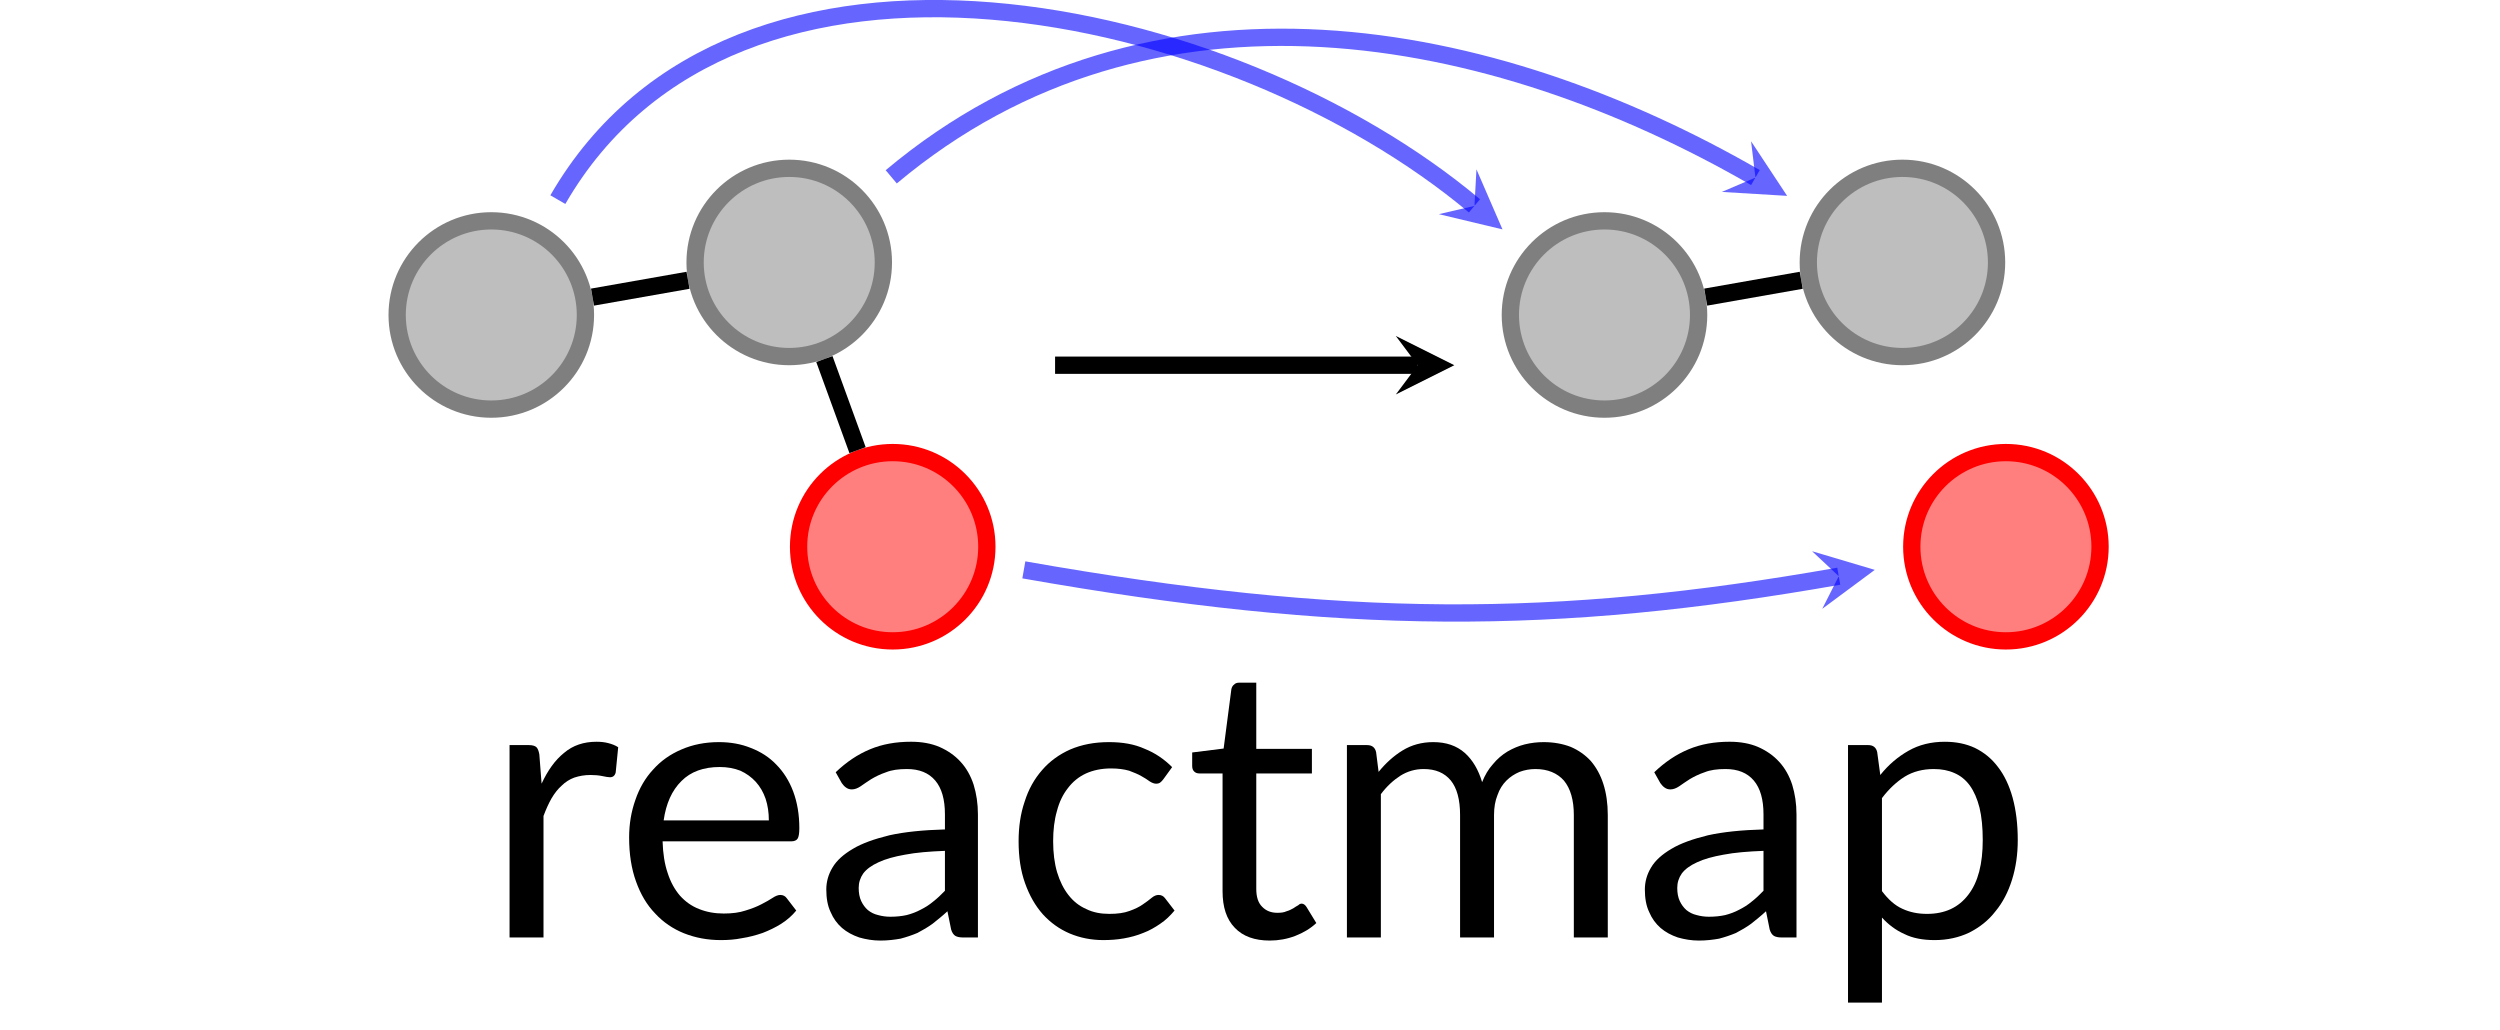 <?xml version="1.0" encoding="UTF-8" standalone="no"?>
<svg
   xmlns:dc="http://purl.org/dc/elements/1.1/"
   xmlns:cc="http://creativecommons.org/ns#"
   xmlns:rdf="http://www.w3.org/1999/02/22-rdf-syntax-ns#"
   xmlns:svg="http://www.w3.org/2000/svg"
   xmlns="http://www.w3.org/2000/svg"
   xmlns:xlink="http://www.w3.org/1999/xlink"
   xmlns:sodipodi="http://sodipodi.sourceforge.net/DTD/sodipodi-0.dtd"
   xmlns:inkscape="http://www.inkscape.org/namespaces/inkscape"
   width="327.928pt"
   height="135.171pt"
   viewBox="0 0 327.928 135.171"
   version="1.1"
   id="svg31437"
   sodipodi:docname="reactmap_logo.svg"
   inkscape:version="0.92.5 (2060ec1f9f, 2020-04-08)">
  <sodipodi:namedview
     pagecolor="#ffffff"
     bordercolor="#666666"
     borderopacity="1"
     objecttolerance="10"
     gridtolerance="10"
     guidetolerance="10"
     inkscape:pageopacity="0"
     inkscape:pageshadow="2"
     inkscape:window-width="1571"
     inkscape:window-height="721"
     id="namedview31439"
     showgrid="false"
     fit-margin-top="0"
     fit-margin-left="0"
     fit-margin-right="0"
     fit-margin-bottom="0"
     inkscape:zoom="1.2642212"
     inkscape:cx="265.41306"
     inkscape:cy="72.738907"
     inkscape:window-x="72"
     inkscape:window-y="27"
     inkscape:window-maximized="0"
     inkscape:current-layer="svg31437" />
  <defs
     id="defs31376">
    <g
       id="g31374">
      <symbol
         overflow="visible"
         id="glyph0-0"
         style="overflow:visible">
        <path
           style="stroke:none"
           d="m 6.219,-28.422 1.172,1.891 c 0.203,0.375 0.5,0.547 0.922,0.547 0.188,0 0.406,-0.062 0.625,-0.219 0.234,-0.141 0.531,-0.328 0.844,-0.5 0.328,-0.172 0.734,-0.344 1.203,-0.5 0.469,-0.141 1.047,-0.219 1.719,-0.219 0.953,0 1.719,0.25 2.344,0.75 0.594,0.5 0.891,1.172 0.891,2.016 0,0.672 -0.125,1.25 -0.391,1.719 -0.281,0.469 -0.609,0.922 -1,1.297 -0.406,0.375 -0.828,0.75 -1.297,1.062 -0.453,0.328 -0.844,0.672 -1.25,1.047 -0.344,0.359 -0.641,0.75 -0.859,1.156 -0.234,0.438 -0.312,0.922 -0.234,1.484 l 0.297,2.922 H 14.25 l 0.422,-2.625 c 0.078,-0.375 0.25,-0.719 0.516,-1.047 0.297,-0.297 0.656,-0.594 1.047,-0.922 0.406,-0.312 0.828,-0.641 1.281,-1.016 0.438,-0.344 0.859,-0.766 1.219,-1.25 0.391,-0.484 0.688,-1.062 0.938,-1.734 0.25,-0.672 0.375,-1.453 0.375,-2.375 0,-0.922 -0.172,-1.766 -0.516,-2.516 -0.328,-0.766 -0.797,-1.406 -1.406,-1.938 -0.609,-0.516 -1.344,-0.938 -2.188,-1.25 -0.875,-0.266 -1.812,-0.422 -2.859,-0.422 -0.781,0 -1.469,0.078 -2.125,0.234 -0.672,0.125 -1.266,0.312 -1.844,0.547 -0.562,0.25 -1.094,0.516 -1.531,0.844 -0.5,0.328 -0.922,0.641 -1.359,1.016 z m 3.641,21.156 c 0,0.766 0.25,1.438 0.781,1.938 0.516,0.547 1.172,0.797 1.969,0.797 0.359,0 0.719,-0.078 1.047,-0.203 0.312,-0.141 0.609,-0.344 0.844,-0.594 0.25,-0.25 0.438,-0.547 0.594,-0.875 0.125,-0.328 0.203,-0.703 0.203,-1.062 0,-0.375 -0.078,-0.75 -0.203,-1.109 C 14.938,-8.688 14.75,-8.984 14.5,-9.234 c -0.234,-0.25 -0.531,-0.453 -0.844,-0.578 -0.328,-0.156 -0.688,-0.219 -1.047,-0.219 -0.797,0 -1.453,0.266 -1.969,0.797 -0.531,0.516 -0.781,1.188 -0.781,1.969 z M 1.125,-35.688 V 0 h 24.25 v -35.688 z m 1.234,34.344 v -32.984 h 21.594 V -1.344 Z m 0,0"
           id="path31344"
           inkscape:connector-curvature="0" />
      </symbol>
      <symbol
         overflow="visible"
         id="glyph0-1"
         style="overflow:visible">
        <path
           style="stroke:none"
           d="m 7.719,-20.172 -0.297,-3.844 c -0.078,-0.438 -0.203,-0.766 -0.375,-0.938 -0.172,-0.172 -0.516,-0.281 -1,-0.281 H 3.516 V 0 H 7.969 v -15.938 c 0.328,-0.875 0.672,-1.641 1.047,-2.297 0.406,-0.688 0.844,-1.25 1.344,-1.688 C 10.828,-20.391 11.406,-20.75 12,-20.969 c 0.656,-0.219 1.344,-0.344 2.141,-0.344 0.578,0 1.078,0.047 1.531,0.141 0.438,0.094 0.797,0.156 1.016,0.156 0.391,0 0.641,-0.203 0.75,-0.625 l 0.328,-3.312 c -0.375,-0.25 -0.828,-0.422 -1.328,-0.547 -0.469,-0.125 -1,-0.172 -1.516,-0.172 -1.672,0 -3.094,0.469 -4.266,1.469 -1.172,0.938 -2.141,2.312 -2.938,4.031 z m 0,0"
           id="path31347"
           inkscape:connector-curvature="0" />
      </symbol>
      <symbol
         overflow="visible"
         id="glyph0-2"
         style="overflow:visible">
        <path
           style="stroke:none"
           d="M 20.391,-15.359 H 6.594 c 0.312,-2.203 1.078,-3.922 2.328,-5.156 1.219,-1.234 2.906,-1.844 5.031,-1.844 1.016,0 1.906,0.172 2.703,0.484 0.797,0.359 1.469,0.859 2.016,1.453 0.578,0.641 1,1.375 1.297,2.234 0.281,0.859 0.422,1.797 0.422,2.828 z m 3.594,11.828 -1.25,-1.625 c -0.188,-0.266 -0.469,-0.422 -0.844,-0.422 -0.266,0 -0.625,0.125 -1.016,0.391 -0.375,0.25 -0.875,0.531 -1.453,0.828 -0.562,0.297 -1.266,0.578 -2.094,0.828 -0.797,0.266 -1.734,0.391 -2.859,0.391 -1.188,0 -2.266,-0.203 -3.234,-0.594 -0.969,-0.375 -1.797,-0.969 -2.5,-1.75 C 8.047,-6.281 7.5,-7.266 7.125,-8.438 6.719,-9.609 6.5,-11.016 6.453,-12.609 H 23.312 c 0.422,0 0.703,-0.125 0.844,-0.344 0.156,-0.219 0.234,-0.703 0.234,-1.391 0,-1.797 -0.281,-3.391 -0.797,-4.781 -0.531,-1.422 -1.281,-2.594 -2.219,-3.547 -0.922,-0.969 -2.047,-1.688 -3.344,-2.188 C 16.766,-25.375 15.359,-25.625 13.844,-25.625 c -1.812,0 -3.453,0.328 -4.922,0.969 -1.469,0.625 -2.703,1.5 -3.719,2.641 -1.016,1.094 -1.797,2.438 -2.312,3.953 -0.547,1.531 -0.828,3.172 -0.828,4.938 0,2.172 0.297,4.109 0.906,5.781 0.594,1.672 1.422,3.078 2.516,4.203 C 6.531,-2 7.828,-1.125 9.266,-0.547 c 1.5,0.594 3.094,0.891 4.828,0.891 0.922,0 1.844,-0.062 2.766,-0.25 0.922,-0.141 1.812,-0.375 2.719,-0.688 0.844,-0.328 1.672,-0.719 2.438,-1.203 0.781,-0.5 1.422,-1.062 1.969,-1.734 z m 0,0"
           id="path31350"
           inkscape:connector-curvature="0" />
      </symbol>
      <symbol
         overflow="visible"
         id="glyph0-3"
         style="overflow:visible">
        <path
           style="stroke:none"
           d="M 17.188,-11.359 V -6.125 c -0.5,0.516 -1,1 -1.547,1.422 -0.5,0.422 -1.047,0.766 -1.641,1.062 -0.547,0.297 -1.172,0.531 -1.828,0.703 -0.641,0.141 -1.359,0.219 -2.141,0.219 -0.562,0 -1.109,-0.078 -1.609,-0.219 C 7.891,-3.062 7.469,-3.281 7.078,-3.594 6.719,-3.906 6.422,-4.312 6.203,-4.781 5.984,-5.25 5.875,-5.828 5.875,-6.5 c 0,-0.703 0.203,-1.328 0.594,-1.891 0.438,-0.578 1.078,-1.047 2,-1.469 0.891,-0.422 2.062,-0.75 3.484,-1 1.453,-0.281 3.188,-0.422 5.234,-0.5 z M 2.859,-21.672 3.656,-20.25 c 0.156,0.219 0.328,0.422 0.547,0.578 0.234,0.172 0.484,0.25 0.781,0.25 0.375,0 0.766,-0.156 1.141,-0.406 0.406,-0.297 0.875,-0.594 1.391,-0.938 0.547,-0.328 1.203,-0.656 1.953,-0.906 0.719,-0.297 1.641,-0.422 2.734,-0.422 1.625,0 2.859,0.5 3.719,1.516 0.844,1 1.266,2.469 1.266,4.438 v 1.969 c -2.859,0.078 -5.312,0.328 -7.281,0.766 -1.969,0.484 -3.578,1.047 -4.797,1.781 -1.219,0.719 -2.125,1.516 -2.672,2.453 -0.547,0.906 -0.812,1.875 -0.812,2.875 0,1.141 0.172,2.141 0.562,2.953 0.359,0.859 0.875,1.547 1.5,2.094 0.641,0.547 1.391,0.953 2.266,1.25 0.875,0.25 1.797,0.406 2.766,0.406 0.969,0 1.844,-0.109 2.641,-0.25 0.766,-0.203 1.516,-0.453 2.219,-0.75 0.688,-0.359 1.359,-0.75 1.984,-1.203 0.625,-0.5 1.281,-1.016 1.953,-1.641 L 18,-1.047 c 0.125,0.422 0.328,0.703 0.562,0.844 C 18.781,-0.078 19.125,0 19.547,0 h 1.969 v -16.141 c 0,-1.422 -0.203,-2.719 -0.562,-3.891 -0.375,-1.156 -0.953,-2.188 -1.703,-3 -0.75,-0.828 -1.672,-1.469 -2.766,-1.953 -1.094,-0.469 -2.344,-0.688 -3.75,-0.688 -1.969,0 -3.75,0.312 -5.359,0.984 -1.625,0.672 -3.109,1.672 -4.516,3.016 z m 0,0"
           id="path31353"
           inkscape:connector-curvature="0" />
      </symbol>
      <symbol
         overflow="visible"
         id="glyph0-4"
         style="overflow:visible">
        <path
           style="stroke:none"
           d="m 21.078,-20.75 1.156,-1.594 C 21.188,-23.391 20,-24.203 18.625,-24.75 c -1.344,-0.609 -2.906,-0.875 -4.672,-0.875 -1.922,0 -3.594,0.328 -5.094,0.969 -1.438,0.641 -2.688,1.547 -3.672,2.688 -1.031,1.172 -1.797,2.547 -2.297,4.141 C 2.344,-16.234 2.094,-14.5 2.094,-12.625 c 0,2.062 0.266,3.891 0.844,5.5 0.578,1.625 1.344,2.969 2.344,4.094 1,1.094 2.172,1.938 3.531,2.516 1.344,0.562 2.812,0.859 4.391,0.859 0.922,0 1.812,-0.062 2.688,-0.219 0.875,-0.156 1.719,-0.375 2.547,-0.719 0.797,-0.297 1.531,-0.719 2.234,-1.203 0.703,-0.469 1.312,-1.062 1.875,-1.734 l -1.25,-1.625 c -0.203,-0.266 -0.469,-0.422 -0.844,-0.422 -0.297,0 -0.609,0.125 -0.922,0.391 -0.297,0.25 -0.672,0.531 -1.156,0.859 -0.438,0.312 -1.016,0.594 -1.719,0.844 C 15.969,-3.219 15.062,-3.094 14,-3.094 c -1.125,0 -2.141,-0.188 -3.047,-0.641 C 10.031,-4.141 9.266,-4.75 8.625,-5.578 8,-6.375 7.5,-7.375 7.141,-8.562 6.797,-9.734 6.625,-11.109 6.625,-12.625 c 0,-1.469 0.156,-2.797 0.5,-3.969 0.297,-1.172 0.797,-2.188 1.438,-3 0.625,-0.828 1.422,-1.484 2.375,-1.922 0.938,-0.422 2.031,-0.656 3.281,-0.656 0.922,0 1.719,0.109 2.375,0.297 0.609,0.234 1.172,0.453 1.594,0.703 0.438,0.25 0.812,0.469 1.109,0.703 0.297,0.188 0.578,0.297 0.828,0.297 0.219,0 0.422,-0.047 0.547,-0.156 0.125,-0.094 0.281,-0.25 0.406,-0.422 z m 0,0"
           id="path31356"
           inkscape:connector-curvature="0" />
      </symbol>
      <symbol
         overflow="visible"
         id="glyph0-5"
         style="overflow:visible">
        <path
           style="stroke:none"
           d="m 11.25,0.406 c 1.156,0 2.281,-0.203 3.344,-0.609 1.078,-0.422 2,-0.969 2.766,-1.688 l -1.297,-2.125 C 15.891,-4.281 15.672,-4.438 15.438,-4.438 c -0.125,0 -0.297,0.047 -0.438,0.203 -0.203,0.094 -0.406,0.25 -0.656,0.406 -0.25,0.141 -0.547,0.297 -0.891,0.391 -0.328,0.156 -0.719,0.203 -1.203,0.203 -0.812,0 -1.469,-0.25 -1.984,-0.781 C 9.734,-4.531 9.484,-5.312 9.484,-6.375 v -15.141 h 7.297 v -3.219 H 9.484 v -8.688 H 7.25 c -0.281,0 -0.531,0.078 -0.672,0.25 -0.203,0.141 -0.297,0.344 -0.359,0.594 l -1.016,7.797 -4.125,0.516 v 1.781 c 0,0.312 0.094,0.562 0.266,0.719 0.172,0.172 0.406,0.25 0.672,0.25 H 5.062 v 15.438 c 0,2.094 0.516,3.688 1.609,4.812 C 7.719,-0.156 9.266,0.406 11.25,0.406 Z m 0,0"
           id="path31359"
           inkscape:connector-curvature="0" />
      </symbol>
      <symbol
         overflow="visible"
         id="glyph0-6"
         style="overflow:visible">
        <path
           style="stroke:none"
           d="M 3.516,0 H 7.969 v -18.797 c 0.766,-1.031 1.641,-1.828 2.562,-2.422 0.922,-0.578 1.953,-0.875 3.047,-0.875 1.562,0 2.734,0.5 3.562,1.5 0.812,1 1.219,2.516 1.219,4.531 V 0 H 22.812 v -16.062 c 0,-1 0.156,-1.875 0.453,-2.609 0.266,-0.781 0.672,-1.406 1.172,-1.906 0.5,-0.5 1.062,-0.859 1.719,-1.141 0.672,-0.25 1.359,-0.375 2.094,-0.375 1.609,0 2.859,0.531 3.734,1.516 0.859,1.047 1.297,2.547 1.297,4.516 V 0 h 4.453 v -16.062 c 0,-1.516 -0.203,-2.891 -0.578,-4.062 -0.375,-1.188 -0.938,-2.188 -1.641,-3.016 -0.75,-0.812 -1.625,-1.422 -2.641,-1.859 -1.047,-0.406 -2.234,-0.625 -3.562,-0.625 -0.812,0 -1.641,0.094 -2.469,0.297 -0.797,0.203 -1.547,0.516 -2.266,0.938 -0.719,0.438 -1.359,0.984 -1.906,1.656 C 22.062,-22.062 21.625,-21.297 21.25,-20.375 20.766,-21.984 20.031,-23.266 18.984,-24.203 17.906,-25.156 16.531,-25.625 14.844,-25.625 c -1.516,0 -2.859,0.375 -4.031,1.094 -1.172,0.719 -2.219,1.672 -3.141,2.812 L 7.344,-24.312 c -0.141,-0.625 -0.547,-0.922 -1.172,-0.922 h -2.656 z m 0,0"
           id="path31362"
           inkscape:connector-curvature="0" />
      </symbol>
      <symbol
         overflow="visible"
         id="glyph0-7"
         style="overflow:visible">
        <path
           style="stroke:none"
           d="M 7.969,-6.078 V -18.281 c 0.922,-1.219 1.922,-2.141 2.984,-2.812 1.094,-0.672 2.375,-1 3.812,-1 1.031,0 1.922,0.172 2.719,0.531 0.797,0.344 1.469,0.891 2.016,1.641 0.547,0.766 0.969,1.734 1.266,2.906 0.281,1.172 0.422,2.594 0.422,4.234 0,3.125 -0.609,5.516 -1.891,7.172 -1.266,1.672 -3.062,2.516 -5.422,2.516 -1.203,0 -2.266,-0.219 -3.234,-0.672 -0.984,-0.438 -1.844,-1.219 -2.672,-2.312 z M 7.75,-21.312 l -0.406,-3 c -0.141,-0.625 -0.547,-0.922 -1.172,-0.922 H 3.516 V 8.547 H 7.969 v -11.156 c 0.844,0.922 1.812,1.656 2.938,2.156 C 12,0.094 13.328,0.344 14.875,0.344 c 1.688,0 3.203,-0.344 4.547,-0.984 1.375,-0.703 2.516,-1.594 3.438,-2.797 0.953,-1.141 1.672,-2.547 2.172,-4.141 0.5,-1.609 0.75,-3.328 0.75,-5.203 0,-2.094 -0.234,-3.938 -0.672,-5.547 -0.453,-1.625 -1.094,-2.969 -1.922,-4.031 -0.828,-1.109 -1.844,-1.922 -3.016,-2.5 -1.172,-0.547 -2.484,-0.812 -3.953,-0.812 -1.797,0 -3.391,0.391 -4.781,1.188 -1.406,0.797 -2.625,1.844 -3.688,3.172 z m 0,0"
           id="path31365"
           inkscape:connector-curvature="0" />
      </symbol>
      <symbol
         overflow="visible"
         id="glyph1-0"
         style="overflow:visible">
        <path
           style="stroke:none"
           d="m 1.25,-5.688 0.234,0.375 c 0.031,0.078 0.094,0.109 0.188,0.109 0.031,0 0.078,-0.016 0.125,-0.047 0.031,-0.031 0.094,-0.062 0.156,-0.094 0.078,-0.031 0.156,-0.062 0.25,-0.094 0.094,-0.031 0.203,-0.047 0.344,-0.047 0.188,0 0.344,0.047 0.469,0.141 C 3.125,-5.234 3.188,-5.109 3.188,-4.938 c 0,0.141 -0.016,0.25 -0.078,0.344 C 3.062,-4.5 2.984,-4.406 2.906,-4.328 2.828,-4.25 2.75,-4.188 2.656,-4.109 c -0.094,0.062 -0.172,0.125 -0.25,0.203 -0.078,0.062 -0.141,0.141 -0.172,0.234 C 2.188,-3.594 2.172,-3.5 2.188,-3.375 L 2.25,-2.797 H 2.844 L 2.938,-3.312 c 0.016,-0.078 0.047,-0.156 0.109,-0.219 0.047,-0.062 0.125,-0.125 0.203,-0.188 0.078,-0.062 0.172,-0.125 0.25,-0.203 0.094,-0.062 0.172,-0.156 0.25,-0.25 C 3.828,-4.266 3.891,-4.375 3.938,-4.516 3.984,-4.656 4.016,-4.812 4.016,-4.984 4.016,-5.172 3.984,-5.344 3.906,-5.5 3.844,-5.641 3.75,-5.781 3.625,-5.875 3.5,-5.984 3.359,-6.078 3.188,-6.125 3.016,-6.188 2.828,-6.219 2.609,-6.219 c -0.141,0 -0.281,0.016 -0.422,0.047 -0.125,0.031 -0.25,0.062 -0.359,0.109 -0.125,0.047 -0.219,0.109 -0.312,0.172 -0.094,0.062 -0.188,0.125 -0.266,0.203 z m 0.719,4.234 c 0,0.156 0.062,0.281 0.156,0.391 0.109,0.109 0.234,0.156 0.391,0.156 0.078,0 0.156,-0.016 0.219,-0.047 0.062,-0.031 0.125,-0.062 0.172,-0.109 C 2.953,-1.109 2.984,-1.172 3.016,-1.234 3.047,-1.312 3.062,-1.375 3.062,-1.453 c 0,-0.078 -0.016,-0.156 -0.047,-0.219 -0.031,-0.062 -0.062,-0.125 -0.109,-0.172 C 2.859,-1.906 2.797,-1.938 2.734,-1.969 2.672,-2 2.594,-2.016 2.516,-2.016 c -0.156,0 -0.281,0.062 -0.391,0.172 C 2.031,-1.75 1.969,-1.609 1.969,-1.453 Z m -1.75,-5.688 V 0 h 4.859 v -7.141 z m 0.25,6.875 V -6.875 h 4.328 v 6.609 z m 0,0"
           id="path31368"
           inkscape:connector-curvature="0" />
      </symbol>
      <symbol
         overflow="visible"
         id="glyph1-1"
         style="overflow:visible">
        <path
           style="stroke:none"
           d="M 5.078,-0.672 H 3.672 V -7.156 H 2.953 L 0.812,-5.312 l 0.281,0.375 c 0.016,0.031 0.047,0.047 0.078,0.062 0.031,0.031 0.062,0.047 0.094,0.047 0.047,0 0.078,0 0.125,0 0.047,-0.016 0.078,-0.031 0.125,-0.078 l 1.281,-1.078 C 2.781,-5.844 2.781,-5.688 2.781,-5.547 v 4.875 H 1.25 V 0 h 3.828 z m 0,0"
           id="path31371"
           inkscape:connector-curvature="0" />
      </symbol>
    </g>
    <clipPath
       clipPathUnits="userSpaceOnUse"
       id="clipPath31988">
      <rect
         style="opacity:0.391;fill:none;fill-opacity:1;stroke:none;stroke-width:0.85;stroke-miterlimit:4;stroke-dasharray:none;stroke-opacity:1;paint-order:markers fill stroke"
         id="rect31990"
         width="478.22"
         height="255.051"
         x="53.695"
         y="73.831" />
    </clipPath>
    <clipPath
       clipPathUnits="userSpaceOnUse"
       id="clipPath32011">
      <rect
         style="opacity:0.391;fill:none;fill-opacity:1;stroke:none;stroke-width:0.85;stroke-miterlimit:4;stroke-dasharray:none;stroke-opacity:1;paint-order:markers fill stroke"
         id="rect32013"
         width="234.915"
         height="140.11"
         x="150.178"
         y="135.076" />
    </clipPath>
    <clipPath
       clipPathUnits="userSpaceOnUse"
       id="clipPath32015">
      <rect
         style="opacity:0.391;fill:none;fill-opacity:1;stroke:none;stroke-width:0.85;stroke-miterlimit:4;stroke-dasharray:none;stroke-opacity:1;paint-order:markers fill stroke"
         id="rect32017"
         width="234.915"
         height="140.11"
         x="150.178"
         y="135.076" />
    </clipPath>
    <clipPath
       clipPathUnits="userSpaceOnUse"
       id="clipPath32019">
      <rect
         style="opacity:0.391;fill:none;fill-opacity:1;stroke:none;stroke-width:0.85;stroke-miterlimit:4;stroke-dasharray:none;stroke-opacity:1;paint-order:markers fill stroke"
         id="rect32021"
         width="234.915"
         height="140.11"
         x="150.178"
         y="135.076" />
    </clipPath>
  </defs>
  <g
     id="surface1"
     clip-path="url(#clipPath32019)"
     transform="translate(-103.729,-140.016)">
    <path
       style="fill:#7f7f7f;fill-opacity:0.5;fill-rule:nonzero;stroke:#7f7f7f;stroke-width:2.268;stroke-linecap:butt;stroke-linejoin:miter;stroke-miterlimit:10;stroke-opacity:1"
       d="m 12.349,-0.001 c 0,6.82 -5.527,12.348 -12.348,12.348 -6.82,0 -12.348,-5.527 -12.348,-12.348 0,-6.82 5.527,-12.348 12.348,-12.348 6.82,0 12.348,5.527 12.348,12.348 z m 0,0"
       transform="matrix(1,0,0,-1,168.171,181.331)"
       id="path31378"
       inkscape:connector-curvature="0" />
    <path
       style="fill:#7f7f7f;fill-opacity:0.5;fill-rule:nonzero;stroke:#7f7f7f;stroke-width:2.268;stroke-linecap:butt;stroke-linejoin:miter;stroke-miterlimit:10;stroke-opacity:1"
       d="m 51.431,6.89 c 0,6.82 -5.527,12.348 -12.348,12.348 -6.82,0 -12.348,-5.527 -12.348,-12.348 0,-6.82 5.527,-12.348 12.348,-12.348 6.82,0 12.348,5.527 12.348,12.348 z m 0,0"
       transform="matrix(1,0,0,-1,168.171,181.331)"
       id="path31380"
       inkscape:connector-curvature="0" />
    <path
       style="fill:#ff0000;fill-opacity:0.5;fill-rule:nonzero;stroke:#ff0000;stroke-width:2.268;stroke-linecap:butt;stroke-linejoin:miter;stroke-miterlimit:10;stroke-opacity:1"
       d="m 65.005,-30.399 c 0,6.816 -5.527,12.348 -12.348,12.348 -6.82,0 -12.348,-5.531 -12.348,-12.348 0,-6.82 5.527,-12.352 12.348,-12.352 6.82,0 12.348,5.531 12.348,12.352 z m 0,0"
       transform="matrix(1,0,0,-1,168.171,181.331)"
       id="path31382"
       inkscape:connector-curvature="0" />
    <path
       style="fill:none;stroke:#000000;stroke-width:2.268;stroke-linecap:butt;stroke-linejoin:miter;stroke-miterlimit:10;stroke-opacity:1"
       d="M 13.278,2.343 25.806,4.55"
       transform="matrix(1,0,0,-1,168.171,181.331)"
       id="path31384"
       inkscape:connector-curvature="0" />
    <path
       style="fill:none;stroke:#000000;stroke-width:2.268;stroke-linecap:butt;stroke-linejoin:miter;stroke-miterlimit:10;stroke-opacity:1"
       d="M 43.692,-5.778 48.044,-17.732"
       transform="matrix(1,0,0,-1,168.171,181.331)"
       id="path31386"
       inkscape:connector-curvature="0" />
    <path
       style="fill:#7f7f7f;fill-opacity:0.5;fill-rule:nonzero;stroke:#7f7f7f;stroke-width:2.268;stroke-linecap:butt;stroke-linejoin:miter;stroke-miterlimit:10;stroke-opacity:1"
       d="m 158.368,-0.001 c 0,6.82 -5.527,12.348 -12.348,12.348 -6.82,0 -12.348,-5.527 -12.348,-12.348 0,-6.82 5.527,-12.348 12.348,-12.348 6.82,0 12.348,5.527 12.348,12.348 z m 0,0"
       transform="matrix(1,0,0,-1,168.171,181.331)"
       id="path31388"
       inkscape:connector-curvature="0" />
    <path
       style="fill:#7f7f7f;fill-opacity:0.5;fill-rule:nonzero;stroke:#7f7f7f;stroke-width:2.268;stroke-linecap:butt;stroke-linejoin:miter;stroke-miterlimit:10;stroke-opacity:1"
       d="m 197.45,6.89 c 0,6.82 -5.527,12.348 -12.348,12.348 -6.82,0 -12.348,-5.527 -12.348,-12.348 0,-6.82 5.527,-12.348 12.348,-12.348 6.82,0 12.348,5.527 12.348,12.348 z m 0,0"
       transform="matrix(1,0,0,-1,168.171,181.331)"
       id="path31390"
       inkscape:connector-curvature="0" />
    <path
       style="fill:#ff0000;fill-opacity:0.5;fill-rule:nonzero;stroke:#ff0000;stroke-width:2.268;stroke-linecap:butt;stroke-linejoin:miter;stroke-miterlimit:10;stroke-opacity:1"
       d="m 211.024,-30.399 c 0,6.816 -5.527,12.348 -12.348,12.348 -6.82,0 -12.348,-5.531 -12.348,-12.348 0,-6.82 5.527,-12.352 12.348,-12.352 6.82,0 12.348,5.531 12.348,12.352 z m 0,0"
       transform="matrix(1,0,0,-1,168.171,181.331)"
       id="path31392"
       inkscape:connector-curvature="0" />
    <path
       style="fill:none;stroke:#000000;stroke-width:2.268;stroke-linecap:butt;stroke-linejoin:miter;stroke-miterlimit:10;stroke-opacity:1"
       d="M 159.298,2.343 171.825,4.55"
       transform="matrix(1,0,0,-1,168.171,181.331)"
       id="path31394"
       inkscape:connector-curvature="0" />
    <path
       style="fill:none;stroke:#000000;stroke-width:2.268;stroke-linecap:butt;stroke-linejoin:miter;stroke-miterlimit:10;stroke-opacity:1"
       d="m 73.954,-6.591 h 47.57"
       transform="matrix(1,0,0,-1,168.171,181.331)"
       id="path31396"
       inkscape:connector-curvature="0" />
    <path
       style="fill:#000000;fill-opacity:1;fill-rule:nonzero;stroke:none"
       d="m 294.492,187.922 -7.672,-3.836 2.875,3.836 -2.875,3.836"
       id="path31398"
       inkscape:connector-curvature="0" />
    <path
       style="fill:none;stroke:#0000ff;stroke-width:2.268;stroke-linecap:butt;stroke-linejoin:miter;stroke-miterlimit:10;stroke-opacity:0.6"
       d="m 8.731,15.128 c 23.25,40.27 88.289,25.988 120.234,-0.816"
       transform="matrix(1,0,0,-1,168.171,181.331)"
       id="path31400"
       inkscape:connector-curvature="0" />
    <path
       style="fill:#0000ff;fill-opacity:0.6;fill-rule:nonzero;stroke:none"
       d="m 300.812,170.105 -3.414,-7.875 -0.262,4.789 -4.672,1.09"
       id="path31402"
       inkscape:connector-curvature="0" />
    <path
       style="fill:none;stroke:#0000ff;stroke-width:2.268;stroke-linecap:butt;stroke-linejoin:miter;stroke-miterlimit:10;stroke-opacity:0.6"
       d="M 52.462,18.12 C 86.602,46.765 131.38,37.909 165.821,18.022"
       transform="matrix(1,0,0,-1,168.171,181.331)"
       id="path31404"
       inkscape:connector-curvature="0" />
    <path
       style="fill:#0000ff;fill-opacity:0.6;fill-rule:nonzero;stroke:none"
       d="m 338.148,165.707 -4.73,-7.16 0.574,4.762 -4.41,1.883"
       id="path31406"
       inkscape:connector-curvature="0" />
    <path
       style="fill:none;stroke:#0000ff;stroke-width:2.268;stroke-linecap:butt;stroke-linejoin:miter;stroke-miterlimit:10;stroke-opacity:0.6"
       d="m 69.856,-33.435 c 41.957,-7.398 69.66,-7.398 106.895,-0.832"
       transform="matrix(1,0,0,-1,168.171,181.331)"
       id="path31408"
       inkscape:connector-curvature="0" />
    <path
       style="fill:#0000ff;fill-opacity:0.6;fill-rule:nonzero;stroke:none"
       d="m 349.645,214.766 -8.223,-2.445 3.5,3.277 -2.168,4.277"
       id="path31410"
       inkscape:connector-curvature="0" />
    <g
       style="fill:#000000;fill-opacity:1"
       id="g31414">
      <use
         xlink:href="#glyph0-1"
         x="167.052"
         y="262.985"
         id="use31412"
         width="100%"
         height="100%" />
    </g>
    <g
       style="fill:#000000;fill-opacity:1"
       id="g31430">
      <use
         xlink:href="#glyph0-2"
         x="184.188"
         y="262.985"
         id="use31416"
         width="100%"
         height="100%" />
      <use
         xlink:href="#glyph0-3"
         x="210.489"
         y="262.985"
         id="use31418"
         width="100%"
         height="100%" />
      <use
         xlink:href="#glyph0-4"
         x="235.246"
         y="262.985"
         id="use31420"
         width="100%"
         height="100%" />
      <use
         xlink:href="#glyph0-5"
         x="259.032"
         y="262.985"
         id="use31422"
         width="100%"
         height="100%" />
      <use
         xlink:href="#glyph0-6"
         x="276.89"
         y="262.985"
         id="use31424"
         width="100%"
         height="100%" />
      <use
         xlink:href="#glyph0-3"
         x="317.861"
         y="262.985"
         id="use31426"
         width="100%"
         height="100%" />
      <use
         xlink:href="#glyph0-7"
         x="342.619"
         y="262.985"
         id="use31428"
         width="100%"
         height="100%" />
    </g>
    <g
       style="fill:#000000;fill-opacity:1"
       id="g31434">
      <use
         xlink:href="#glyph1-1"
         x="302.735"
         y="702.635"
         id="use31432"
         width="100%"
         height="100%" />
    </g>
  </g>
  <rect
     style="opacity:0.391;fill:none;fill-opacity:1;stroke:none;stroke-width:0.623;stroke-miterlimit:4;stroke-dasharray:none;stroke-opacity:1;paint-order:markers fill stroke"
     id="rect31992"
     width="103.226"
     height="84.813"
     x="48.647"
     y="167.195"
     clip-path="url(#clipPath32015)"
     transform="translate(-103.729,-140.016)" />
  <rect
     style="opacity:0.391;fill:none;fill-opacity:1;stroke:none;stroke-width:0.651;stroke-miterlimit:4;stroke-dasharray:none;stroke-opacity:1;paint-order:markers fill stroke"
     id="rect31992-0"
     width="103.226"
     height="92.364"
     x="383.833"
     y="162"
     clip-path="url(#clipPath32011)"
     transform="translate(-103.729,-140.016)" />
  <rect
     style="opacity:0.391;fill:none;fill-opacity:1;stroke:none;stroke-width:0.769;stroke-miterlimit:4;stroke-dasharray:none;stroke-opacity:1;paint-order:markers fill stroke"
     id="rect32023"
     width="81.381"
     height="102.356"
     x="-31.042"
     y="16.213" />
  <rect
     style="opacity:0.391;fill:none;fill-opacity:1;stroke:none;stroke-width:0.769;stroke-miterlimit:4;stroke-dasharray:none;stroke-opacity:1;paint-order:markers fill stroke"
     id="rect32023-8"
     width="81.381"
     height="102.356"
     x="277.589"
     y="16.035" />
  <rect
     style="opacity:0.391;fill:none;fill-opacity:1;stroke:none;stroke-width:0.766;stroke-miterlimit:4;stroke-dasharray:none;stroke-opacity:1;paint-order:markers fill stroke"
     id="rect32059"
     width="50.339"
     height="102.356"
     x="0"
     y="16.213" />
  <rect
     style="opacity:0.391;fill:none;fill-opacity:1;stroke:none;stroke-width:0.766;stroke-miterlimit:4;stroke-dasharray:none;stroke-opacity:1;paint-order:markers fill stroke"
     id="rect32059-9"
     width="50.339"
     height="102.356"
     x="277.589"
     y="16.035" />
</svg>
